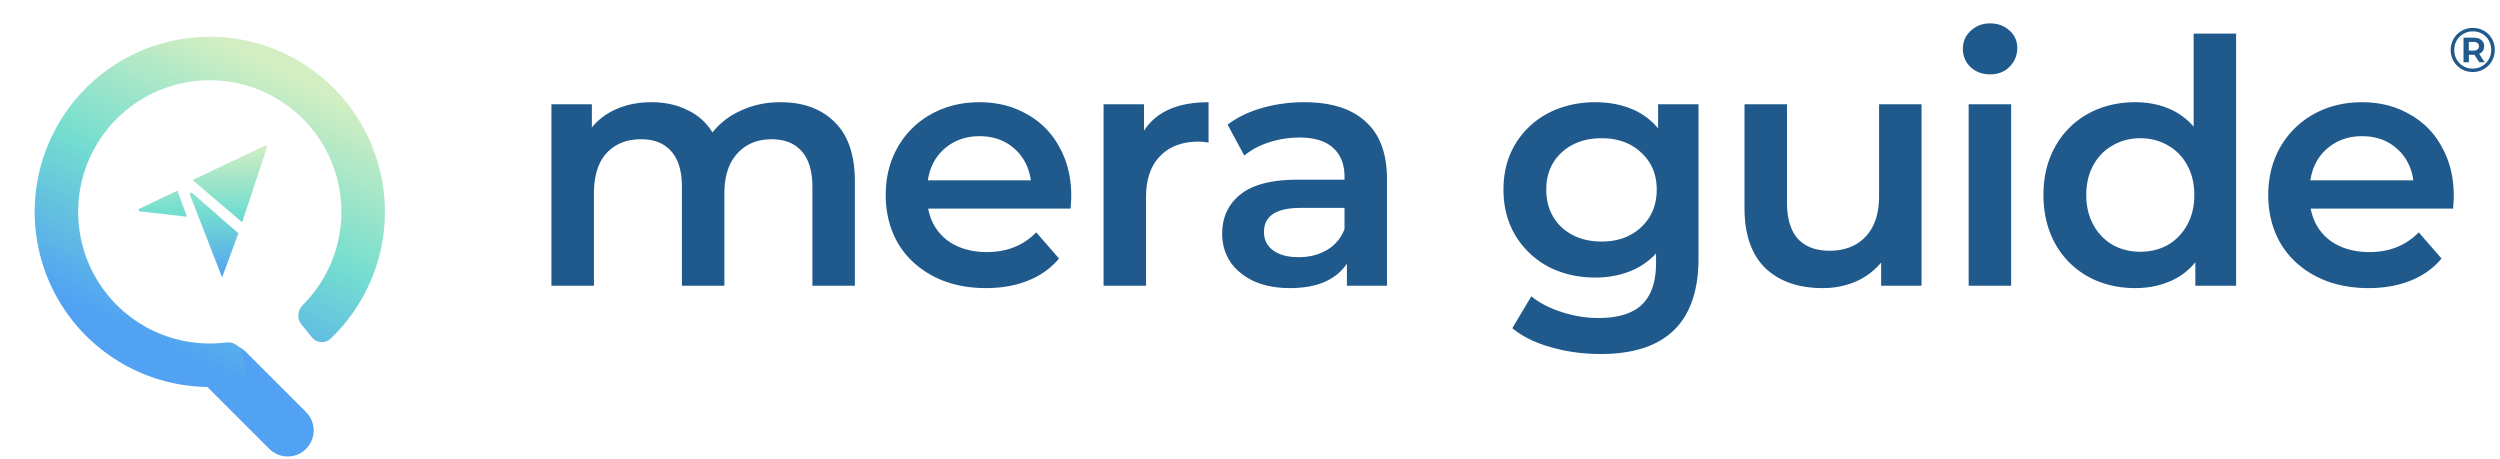 <svg width="245" height="45" fill="none" xmlns="http://www.w3.org/2000/svg"><path d="M76.486 10.018c2.242 0 4.018.654 5.328 1.964 1.31 1.288 1.965 3.23 1.965 5.828V28h-4.163v-9.657c0-1.554-.344-2.72-1.032-3.497-.689-.8-1.676-1.199-2.964-1.199-1.399 0-2.52.466-3.363 1.399-.844.91-1.266 2.22-1.266 3.93V28H66.83v-9.657c0-1.554-.345-2.72-1.033-3.497-.688-.8-1.676-1.199-2.964-1.199-1.42 0-2.553.455-3.396 1.366-.822.91-1.232 2.23-1.232 3.962V28H54.04V10.217h3.963v2.265A6.472 6.472 0 0160.5 10.65c1-.422 2.11-.633 3.33-.633 1.332 0 2.51.256 3.53.766a5.63 5.63 0 012.465 2.198c.732-.932 1.676-1.654 2.83-2.164 1.155-.533 2.431-.8 3.83-.8zm28.497 9.19c0 .29-.023.7-.067 1.233H90.963c.244 1.31.877 2.353 1.898 3.13 1.043.755 2.331 1.132 3.863 1.132 1.954 0 3.563-.644 4.829-1.931l2.231 2.564c-.799.955-1.81 1.676-3.031 2.165-1.22.488-2.597.732-4.129.732-1.954 0-3.674-.388-5.162-1.165-1.487-.777-2.642-1.854-3.463-3.23-.8-1.4-1.199-2.976-1.199-4.73 0-1.731.389-3.285 1.166-4.662a8.469 8.469 0 013.297-3.263c1.398-.777 2.974-1.165 4.728-1.165 1.732 0 3.275.388 4.629 1.165a7.86 7.86 0 013.197 3.23c.777 1.377 1.166 2.975 1.166 4.796zm-8.992-5.86c-1.332 0-2.464.4-3.396 1.198-.91.777-1.466 1.82-1.665 3.13h10.09c-.178-1.287-.722-2.33-1.632-3.13-.91-.799-2.042-1.198-3.397-1.198zm16.12-.533c1.199-1.865 3.308-2.797 6.328-2.797v3.962a5.3 5.3 0 00-.966-.1c-1.621 0-2.886.478-3.797 1.432-.91.933-1.365 2.287-1.365 4.063V28h-4.162V10.217h3.962v2.598zm15.722-2.797c2.62 0 4.618.632 5.994 1.898 1.399 1.243 2.098 3.13 2.098 5.66V28h-3.929v-2.165c-.511.777-1.244 1.377-2.198 1.799-.933.4-2.065.6-3.397.6-1.332 0-2.497-.223-3.497-.667-.999-.466-1.776-1.099-2.331-1.898-.532-.822-.799-1.743-.799-2.764 0-1.599.589-2.875 1.765-3.83 1.199-.976 3.075-1.465 5.628-1.465h4.596v-.266c0-1.244-.378-2.198-1.133-2.864-.732-.666-1.831-1-3.296-1-1 0-1.987.156-2.964.467-.955.31-1.765.744-2.431 1.299l-1.632-3.03c.932-.711 2.054-1.255 3.363-1.632a14.97 14.97 0 014.163-.566zm-.566 15.185c1.043 0 1.965-.233 2.764-.7a3.956 3.956 0 001.732-2.064v-2.065h-4.296c-2.398 0-3.597.788-3.597 2.364 0 .755.3 1.355.899 1.799.6.444 1.432.666 2.498.666zm39.188-14.986v15.086c0 6.26-3.197 9.39-9.591 9.39-1.709 0-3.33-.221-4.861-.665-1.532-.422-2.798-1.044-3.797-1.865l1.865-3.13c.777.643 1.754 1.154 2.931 1.531 1.198.4 2.408.6 3.629.6 1.954 0 3.386-.444 4.296-1.332.91-.889 1.366-2.243 1.366-4.063v-.933a6.852 6.852 0 01-2.598 1.765c-1.021.4-2.142.6-3.363.6-1.688 0-3.219-.355-4.596-1.066a8.4 8.4 0 01-3.23-3.064c-.777-1.31-1.166-2.808-1.166-4.495 0-1.687.389-3.175 1.166-4.463a8.158 8.158 0 013.23-3.03c1.377-.71 2.908-1.066 4.596-1.066 1.287 0 2.453.211 3.496.633a6.456 6.456 0 012.664 1.932v-2.365h3.963zm-9.491 13.454c1.577 0 2.864-.466 3.863-1.399 1.021-.954 1.532-2.186 1.532-3.696 0-1.488-.511-2.698-1.532-3.63-.999-.932-2.286-1.399-3.863-1.399-1.598 0-2.908.467-3.929 1.399-.999.932-1.499 2.142-1.499 3.63 0 1.51.5 2.742 1.499 3.696 1.021.933 2.331 1.399 3.929 1.399zm31.348-13.454V28h-3.963v-2.265a6.783 6.783 0 01-2.498 1.865 8.216 8.216 0 01-3.23.633c-2.375 0-4.251-.655-5.628-1.965-1.354-1.332-2.031-3.296-2.031-5.894V10.217h4.163v9.591c0 1.598.355 2.797 1.065 3.596.733.777 1.765 1.166 3.097 1.166 1.488 0 2.664-.455 3.53-1.365.888-.933 1.332-2.265 1.332-3.996v-8.992h4.163zm4.617 0h4.163V28h-4.163V10.217zm2.098-2.93c-.754 0-1.387-.233-1.898-.7a2.394 2.394 0 01-.766-1.798c0-.71.256-1.299.766-1.765.511-.488 1.144-.732 1.898-.732.755 0 1.388.233 1.899.699.51.444.765 1.01.765 1.698a2.54 2.54 0 01-.765 1.865c-.489.489-1.122.733-1.899.733zm24.112-3.996V28h-3.996v-2.298a6.415 6.415 0 01-2.564 1.898c-.999.422-2.109.633-3.33.633-1.709 0-3.252-.377-4.629-1.132a8.198 8.198 0 01-3.197-3.197c-.777-1.399-1.165-2.997-1.165-4.795 0-1.799.388-3.386 1.165-4.762a8.198 8.198 0 013.197-3.197c1.377-.755 2.92-1.133 4.629-1.133 1.177 0 2.253.2 3.23.6.977.4 1.81.999 2.498 1.798V3.291h4.162zm-9.391 21.379c1 0 1.899-.222 2.698-.666a5.051 5.051 0 001.898-1.965c.466-.844.699-1.82.699-2.93s-.233-2.087-.699-2.93c-.466-.844-1.099-1.488-1.898-1.932-.799-.466-1.698-.7-2.698-.7-.999 0-1.898.233-2.697.7-.799.444-1.432 1.088-1.898 1.931-.466.844-.699 1.82-.699 2.93s.233 2.087.699 2.931a5.051 5.051 0 001.898 1.965c.799.444 1.698.666 2.697.666zm30.721-5.462c0 .29-.022.7-.066 1.233H226.45c.244 1.31.877 2.353 1.898 3.13 1.043.755 2.331 1.132 3.863 1.132 1.953 0 3.563-.644 4.828-1.931l2.232 2.564c-.8.955-1.81 1.676-3.031 2.165-1.221.488-2.597.732-4.129.732-1.954 0-3.674-.388-5.162-1.165-1.487-.777-2.642-1.854-3.463-3.23-.799-1.4-1.199-2.976-1.199-4.73 0-1.731.389-3.285 1.166-4.662a8.47 8.47 0 013.296-3.263c1.399-.777 2.975-1.165 4.729-1.165 1.732 0 3.275.388 4.629 1.165a7.867 7.867 0 013.197 3.23c.777 1.377 1.165 2.975 1.165 4.796zm-8.991-5.86c-1.332 0-2.464.4-3.397 1.198-.91.777-1.465 1.82-1.665 3.13h10.091c-.178-1.287-.722-2.33-1.632-3.13-.91-.799-2.043-1.198-3.397-1.198z" fill="#205A8D"/><path d="M23.727 21.78l-4.855-4.144 7.086-3.35a.145.145 0 01.2.175l-2.43 7.319z" fill="url(#paint0_linear)"/><path d="M13.675 20.447l3.712-1.766.942 2.558-4.608-.52a.143.143 0 01-.046-.272z" fill="url(#paint1_linear)"/><path d="M21.764 27.184l-3.15-8.1c-.055-.141.116-.26.23-.161l4.521 3.938-1.601 4.323z" fill="url(#paint2_linear)"/><path d="M22.282 36.277l5.91 5.91" stroke="#51A2F2" stroke-width="5.097" stroke-linecap="round"/><path d="M24.096 36.209c.162.708-.28 1.419-1 1.526a17.16 17.16 0 119.285-4.533c-.526.5-1.36.412-1.818-.151l-1.03-1.266c-.459-.563-.368-1.387.145-1.901a12.898 12.898 0 10-7.536 3.68c.722-.09 1.427.346 1.59 1.054l.364 1.59z" fill="url(#paint3_linear)"/><path d="M242.337 2.739c.404 0 .769.093 1.095.281.331.188.59.447.777.777.188.326.281.689.281 1.089s-.095.766-.287 1.1a2.14 2.14 0 01-1.878 1.07c-.399 0-.764-.095-1.095-.287a2.13 2.13 0 01-1.058-1.871 2.116 2.116 0 011.064-1.872 2.157 2.157 0 011.101-.287zm-.012 3.982c.339 0 .644-.082.918-.245.277-.163.495-.383.654-.66.159-.282.239-.592.239-.93 0-.339-.078-.645-.233-.918a1.709 1.709 0 00-.642-.654 1.802 1.802 0 00-.924-.239c-.342 0-.652.082-.929.245a1.735 1.735 0 00-.655.654 1.86 1.86 0 00-.232.924 1.79 1.79 0 00.881 1.584c.277.159.585.239.923.239zm1.12-2.19c0 .18-.043.332-.129.459a.756.756 0 01-.355.287l.539.826h-.526l-.478-.734h-.544v.734h-.526v-2.41h1.003c.314 0 .561.075.74.226a.75.75 0 01.276.612zm-1.046.428c.171 0 .303-.037.397-.11a.39.39 0 00.141-.318.373.373 0 00-.141-.312c-.094-.074-.226-.11-.397-.11h-.453v.85h.453z" fill="#205A8D"/><defs><linearGradient id="paint0_linear" x1="19.879" y1="14.272" x2="19.879" y2="27.184" gradientUnits="userSpaceOnUse"><stop stop-color="#D2EEC2"/><stop offset=".495" stop-color="#75DECF"/><stop offset="1" stop-color="#51A2F2"/></linearGradient><linearGradient id="paint1_linear" x1="19.879" y1="14.272" x2="19.879" y2="27.184" gradientUnits="userSpaceOnUse"><stop stop-color="#D2EEC2"/><stop offset=".495" stop-color="#75DECF"/><stop offset="1" stop-color="#51A2F2"/></linearGradient><linearGradient id="paint2_linear" x1="19.879" y1="14.272" x2="19.879" y2="27.184" gradientUnits="userSpaceOnUse"><stop stop-color="#D2EEC2"/><stop offset=".495" stop-color="#75DECF"/><stop offset="1" stop-color="#51A2F2"/></linearGradient><linearGradient id="paint3_linear" x1="33.715" y1="10.025" x2="21.051" y2="36.277" gradientUnits="userSpaceOnUse"><stop stop-color="#D2EEC2"/><stop offset=".495" stop-color="#75DECF"/><stop offset="1" stop-color="#51A2F2"/></linearGradient></defs></svg>